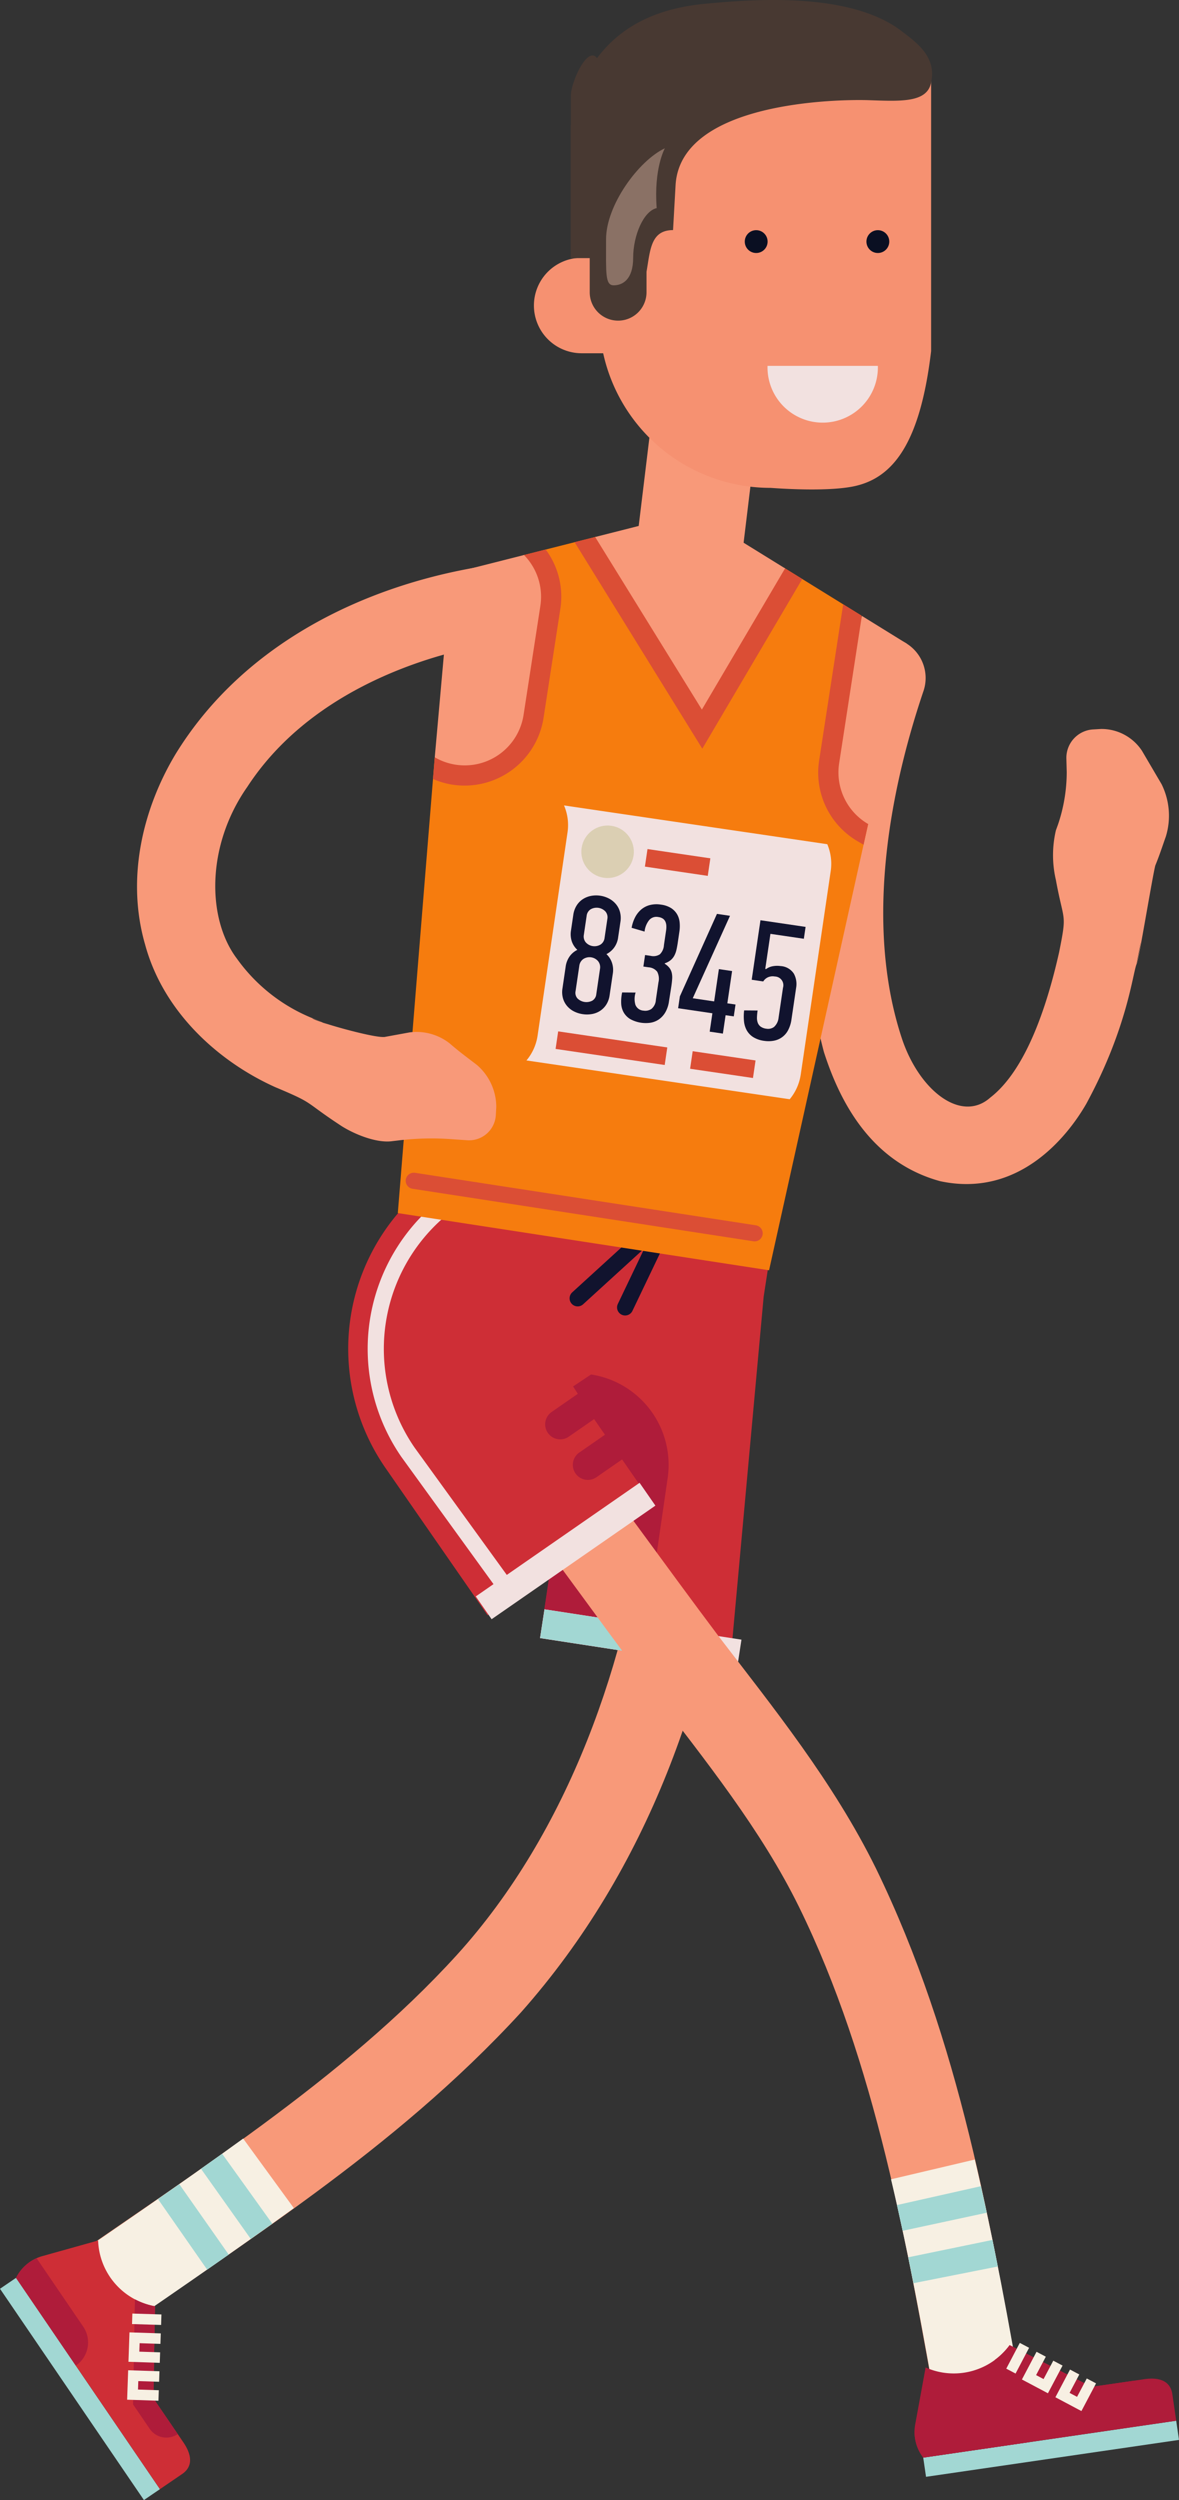 <svg id="Layer_1" data-name="Layer 1" xmlns="http://www.w3.org/2000/svg" viewBox="0 0 155.968 330.722">
  <rect x="0" y="0" width="155.968" height="330.722" fill="#333333" stroke="none"/>
  <defs>
    <style>
      .cls-1 {
        fill: #f89979;
      }

      .cls-2 {
        fill: #f7f0e3;
      }

      .cls-3 {
        fill: #a2d7d3;
      }

      .cls-4 {
        fill: #ce2e36;
      }

      .cls-5 {
        fill: #af1c3a;
      }

      .cls-6 {
        fill: #f2e1e0;
      }

      .cls-11, .cls-12, .cls-7, .cls-8 {
        fill: none;
      }

      .cls-7 {
        stroke: #f2e1e0;
      }

      .cls-11, .cls-7, .cls-8 {
        stroke-linecap: round;
        stroke-width: 2.138px;
      }

      .cls-8 {
        stroke: #11132e;
      }

      .cls-9 {
        fill: #f67c0e;
      }

      .cls-10 {
        fill: #db4e35;
      }

      .cls-11, .cls-12 {
        stroke: #db4e35;
      }

      .cls-12 {
        stroke-width: 2.346px;
      }

      .cls-13 {
        fill: #dbcfb3;
      }

      .cls-14 {
        fill: #11132e;
      }

      .cls-15 {
        fill: #f69171;
      }

      .cls-16 {
        fill: #483932;
      }

      .cls-17 {
        fill: #0a0f22;
      }

      .cls-18 {
        fill: #8a7165;
      }
    </style>
  </defs>
  <title>949d9f78-d251-4fa7-84b9-8dcac2914519</title>
  <g>
    <g>
      <path class="cls-1" d="M97.092,198.7l-11.336-1.024c-2.544,21.883-10.6,44.715-25.329,60.947C45.4,275.138,25.12,287.741,5.938,301.2l6.421,9.4c19.23-13.572,39.653-25.967,56.558-44.387C85.777,247.2,94.171,223.278,97.092,198.7Z" transform="translate(0 0)"/>
      <path class="cls-2" d="M38.869,292.1l-6.7-9.2c-8.57,6.22-17.395,12.25-26.229,18.3l6.421,9.4C21.212,304.534,30.09,298.469,38.869,292.1Z" transform="translate(0 0)"/>
      <polygon class="cls-3" points="30.255 298.25 23.718 288.933 20.898 290.9 27.404 300.241 30.255 298.25"/>
      <polygon class="cls-3" points="36.022 294.166 29.389 284.916 26.589 286.898 33.175 296.182 36.022 294.166"/>
    </g>
    <g>
      <polygon class="cls-4" points="53.294 156.17 102.229 163.709 101.024 171.527 96.548 220.562 71.443 216.695 74.8 194.907 53.294 156.17"/>
      <path class="cls-5" d="M75.176,191.505l-6.464-3.366,9.476-6.316a12.1,12.1,0,0,1,10.122,13.8l-3.361,23.153-13.505-2.08Z" transform="translate(0 0)"/>
      <rect class="cls-6" x="82.84" y="203.616" width="3.851" height="26.366" transform="translate(-142.41 267.574) rotate(-81.244)"/>
      <rect class="cls-3" x="76.564" y="209" width="3.85" height="13.665" transform="translate(-146.779 260.536) rotate(-81.24)"/>
    </g>
    <g>
      <path class="cls-1" d="M73.526,187.46l-9.162,6.754c7.5,9.73,14.168,19.185,21.619,29.1,7.43,9.7,14.7,18.739,19.727,28.966,10.078,20.545,14.289,44.47,18.423,67.913l11.228-1.871c-4.269-23.838-8.305-48.175-19.482-71.155-5.657-11.48-13.648-21.344-20.845-30.755C88,207.059,80.753,196.825,73.526,187.46Z" transform="translate(0 0)"/>
      <path class="cls-2" d="M128.952,285.678l-11.079,2.612c2.476,10.487,4.449,21.177,6.26,31.906l11.228-1.871C133.521,307.431,131.516,296.54,128.952,285.678Z" transform="translate(0 0)"/>
      <polygon class="cls-3" points="131.291 296.311 120.144 298.609 120.84 302.035 132.005 299.822 131.291 296.311"/>
      <polygon class="cls-3" points="129.765 289.201 118.659 291.698 119.412 295.102 130.541 292.709 129.765 289.201"/>
    </g>
    <g>
      <path class="cls-4" d="M57.966,155.682A27.68,27.68,0,0,0,51,194.2h0l13.5,19.47,21.665-15.026-7.543-10.875Z" transform="translate(0 0)"/>
      <rect class="cls-6" x="61.638" y="203.343" width="26.367" height="3.672" transform="translate(-103.591 79.219) rotate(-34.743)"/>
      <path class="cls-7" d="M66.708,209.7l-12.725-17.57a24.072,24.072,0,0,1,6.054-33.458" transform="translate(0 0)"/>
      <g>
        <path class="cls-5" d="M75.242,190.052l3.49-2.42-2.267-3.268-3.489,2.42A1.988,1.988,0,1,0,75.242,190.052Z" transform="translate(0 0)"/>
        <path class="cls-5" d="M80.164,189.7l-3.488,2.42a1.989,1.989,0,1,0,2.266,3.268l3.49-2.42Z" transform="translate(0 0)"/>
      </g>
    </g>
    <path class="cls-1" d="M139.684,116.418c1.049,5.741,1.5,4.183.419,9.576-1.675,7.466-4.5,15.646-9.1,19.2-3.817,3.4-9.4-.881-11.706-7.856-4.63-14.049-2.161-30.991,2.83-45.81a5.384,5.384,0,0,0-2.972-6.8c-2.634-1.089-5.675.444-6.782,3.426,0.651-.091-10.556,23.738-3.383,51,2.05,6.395,6.115,14.559,15.38,17.1,10.428,2.237,16.856-5.937,19.331-10.233,5.408-9.956,6.124-17.159,6.649-18.475,1.224-6.431.088-.01,0.017-0.006,0.189-.009,2.126-11.827,2.47-13.056,0.527-1.274.938-2.545,1.392-3.827a9.4,9.4,0,0,0-.558-6.906l-2.6-4.428a6.407,6.407,0,0,0-5.413-2.891L144.5,96.5a3.764,3.764,0,0,0-3.431,3.837l0.047,1.814a21.622,21.622,0,0,1-1.168,6.962l-0.263.724A14.4,14.4,0,0,0,139.684,116.418Z" transform="translate(0 0)"/>
    <line class="cls-8" x1="84.682" y1="164.207" x2="76.418" y2="171.75"/>
    <line class="cls-8" x1="88.057" y1="161.745" x2="82.698" y2="172.952"/>
    <polygon class="cls-9" points="69.191 73.455 78.733 71.036 103.752 75.125 113.945 81.43 114.847 109.007 101.739 168.04 52.626 160.474 57.507 100.247 69.191 73.455"/>
    <path class="cls-1" d="M94.889,42.169A7.024,7.024,0,0,0,87.07,48.3L84.244,71.631a7.021,7.021,0,1,0,13.941,1.69l2.827-23.334A7.022,7.022,0,0,0,94.889,42.169Z" transform="translate(0 0)"/>
    <g>
      <path class="cls-10" d="M111.544,79.944l-3.178,20.635a10.507,10.507,0,0,0,5.136,10.736l0.737,0.43,0.609-2.739-0.9-27.577Z" transform="translate(0 0)"/>
      <path class="cls-10" d="M71.906,94.963l2.221-14.423a10.442,10.442,0,0,0-1.939-7.846l-3,.76L57.507,100.247l-0.227,2.8a10.457,10.457,0,0,0,2.577.755A10.577,10.577,0,0,0,71.906,94.963Z" transform="translate(0 0)"/>
      <polygon class="cls-10" points="76.016 71.725 92.906 99.039 106.128 76.596 103.752 75.125 78.733 71.036 76.016 71.725"/>
    </g>
    <path class="cls-1" d="M69.265,94.557l2.221-14.423a7.88,7.88,0,0,0-2.166-6.712l-9.642,2.443-2.165,24.314A7.875,7.875,0,0,0,69.265,94.557Z" transform="translate(0 0)"/>
    <path class="cls-1" d="M114.012,81.472l-3.005,19.515a7.9,7.9,0,0,0,3.841,8.02l5.115-23.854Z" transform="translate(0 0)"/>
    <polygon class="cls-1" points="78.733 71.036 92.851 93.868 103.856 75.189 91.79 67.727 78.733 71.036"/>
    <line class="cls-11" x1="54.739" y1="156.202" x2="99.829" y2="163.148"/>
    <path class="cls-1" d="M45.228,148.991c-5.213-3.411-3.392-2.9-8.791-5.165-7.57-3.4-14.836-9.98-17.241-18.874-2.543-8.784-.286-18,4.018-25.176,8.952-14.607,24.939-22.294,40.519-24.84A4.938,4.938,0,0,1,69.4,79.4c0.24,2.839-1.552,5.412-4.005,5.726,0.7,0-21.815,2.312-32.663,18.943-5.5,7.841-5.339,17.512-1.4,22.735a22.776,22.776,0,0,0,9.959,7.874c4.41,1.893.014-.017,0.013-0.01-0.194.3,8.562,2.819,9.692,2.485l3.2-.584a7.089,7.089,0,0,1,5.343,1.5c1.133,1,2.338,1.874,3.563,2.82a7.347,7.347,0,0,1,2.549,5.526l-0.062,1.149a3.541,3.541,0,0,1-3.83,3.271l-1.81-.123a36.3,36.3,0,0,0-7.231.15l-0.8.094C49.884,151.255,46.992,150.094,45.228,148.991Z" transform="translate(0 0)"/>
    <rect class="cls-3" x="122.141" y="322.655" width="33.819" height="2.564" transform="translate(-45.322 23.476) rotate(-8.303)"/>
    <path class="cls-5" d="M151.391,314.731l-6.968,1.017-10.861-5.52a9.156,9.156,0,0,1-11.114,2.953l-1.378,7.544a5.533,5.533,0,0,0,1.07,4.384l33.459-4.882-0.512-3.511C154.818,314.876,153.233,314.461,151.391,314.731Z" transform="translate(0 0)"/>
    <path class="cls-5" d="M133.562,310.228a9.225,9.225,0,0,1-1.979,1.971l1.384,0.725,11,5.591,3.854-.562a2.672,2.672,0,0,0,2.259-3.029l-5.659.825Z" transform="translate(0 0)"/>
    <g>
      <polygon class="cls-2" points="134.348 313.987 133.117 313.34 134.907 309.933 136.137 310.58 134.348 313.987 134.348 313.987"/>
      <polygon class="cls-2" points="138.629 316.597 135.188 314.772 137.121 311.109 138.35 311.757 137.063 314.193 138.051 314.718 139.337 312.284 140.566 312.933 138.629 316.597 138.629 316.597"/>
      <polygon class="cls-2" points="143.06 318.951 139.618 317.124 141.55 313.459 142.779 314.109 141.493 316.545 142.482 317.07 143.767 314.636 144.995 315.285 143.06 318.951 143.06 318.951"/>
    </g>
    <path class="cls-5" d="M131.83,319.943l-10.84,1.583a5.542,5.542,0,0,0,1.15,3.583l13.9-2.028A3.713,3.713,0,0,0,131.83,319.943Z" transform="translate(0 0)"/>
    <rect class="cls-3" x="9.297" y="299.116" width="2.564" height="33.819" transform="translate(-176.079 60.795) rotate(-34.262)"/>
    <path class="cls-4" d="M24.258,323.09l-3.964-5.82L20.5,305.088a9.157,9.157,0,0,1-7.52-8.7L5.6,298.452a5.539,5.539,0,0,0-3.473,2.882L21.159,329.28l2.932-2C25.628,326.235,25.308,324.629,24.258,323.09Z" transform="translate(0 0)"/>
    <path class="cls-5" d="M20.5,305.088a9.224,9.224,0,0,1-2.639-.916l-0.045,1.561-0.211,12.341,2.193,3.218a2.671,2.671,0,0,0,3.713.705l-3.22-4.726Z" transform="translate(0 0)"/>
    <g>
      <polygon class="cls-2" points="17.467 307.441 17.51 306.051 21.356 306.169 21.314 307.558 17.467 307.441 17.467 307.441"/>
      <polygon class="cls-2" points="16.994 312.433 17.129 308.54 21.269 308.674 21.223 310.063 18.47 309.972 18.431 311.091 21.182 311.181 21.136 312.57 16.994 312.433 16.994 312.433"/>
      <polygon class="cls-2" points="16.818 317.447 16.954 313.552 21.094 313.686 21.049 315.075 18.295 314.986 18.255 316.104 21.007 316.194 20.961 317.582 16.818 317.447 16.818 317.447"/>
    </g>
    <path class="cls-5" d="M11.01,307.784l-6.168-9.055a5.555,5.555,0,0,0-2.718,2.6l7.908,11.609A3.713,3.713,0,0,0,11.01,307.784Z" transform="translate(0 0)"/>
    <g>
      <path class="cls-6" d="M75.08,110.093l-3.967,26.929a6.566,6.566,0,0,1-1.471,3.26l34.827,5.132a6.613,6.613,0,0,0,1.459-3.263l3.967-26.928a6.61,6.61,0,0,0-.455-3.546l-34.828-5.131A6.573,6.573,0,0,1,75.08,110.093Z" transform="translate(0 0)"/>
      <line class="cls-12" x1="73.669" y1="137.598" x2="88.103" y2="139.723"/>
      <line class="cls-12" x1="91.464" y1="140.22" x2="99.78" y2="141.444"/>
      <line class="cls-12" x1="85.485" y1="113.48" x2="93.8" y2="114.706"/>
      <circle class="cls-13" cx="80.388" cy="112.613" r="3.474" transform="matrix(0.146, -0.989, 0.989, 0.146, -42.733, 175.74)"/>
      <g>
        <path class="cls-14" d="M81.776,123.98a2.933,2.933,0,0,1-.544,1.389,2.891,2.891,0,0,1-1.006.847,2.861,2.861,0,0,1,.718,1.108,3.016,3.016,0,0,1,.119,1.5l-0.417,2.829A3.052,3.052,0,0,1,80.2,132.9a2.752,2.752,0,0,1-.822.829,2.893,2.893,0,0,1-1.077.416,3.725,3.725,0,0,1-1.211.014,3.767,3.767,0,0,1-1.155-.361,2.931,2.931,0,0,1-.912-0.711,2.738,2.738,0,0,1-.549-1.03,3.084,3.084,0,0,1-.064-1.319l0.416-2.829a3.083,3.083,0,0,1,.535-1.4,2.708,2.708,0,0,1,1.017-.855,2.724,2.724,0,0,1-.729-1.1,3.021,3.021,0,0,1-.11-1.485l0.3-2.033a3.17,3.17,0,0,1,.446-1.256,2.705,2.705,0,0,1,.825-0.838,3.038,3.038,0,0,1,1.079-.429,3.67,3.67,0,0,1,2.366.349,3.06,3.06,0,0,1,.91.723,2.757,2.757,0,0,1,.547,1.04,3.173,3.173,0,0,1,.063,1.33Zm-1.427-2.423a1.178,1.178,0,0,0-.253-0.975,1.6,1.6,0,0,0-1.966-.291,1.179,1.179,0,0,0-.524.86l-0.371,2.521a1.21,1.21,0,0,0,.251.984,1.553,1.553,0,0,0,1.967.29,1.212,1.212,0,0,0,.524-0.871Zm-0.975,6.61a1.278,1.278,0,0,0-.246-1.008,1.494,1.494,0,0,0-1.966-.29,1.281,1.281,0,0,0-.528.9l-0.495,3.359a1.11,1.11,0,0,0,.255.952,1.689,1.689,0,0,0,1.968.29,1.111,1.111,0,0,0,.518-0.839Z" transform="translate(0 0)"/>
        <path class="cls-14" d="M88.5,132.449a3.94,3.94,0,0,1-.488,1.474,2.941,2.941,0,0,1-.848.927,2.756,2.756,0,0,1-1.082.439,4.272,4.272,0,0,1-2.709-.478,2.483,2.483,0,0,1-.863-0.873,2.645,2.645,0,0,1-.334-1.19,5.785,5.785,0,0,1,.125-1.461l1.782,0.015a2.765,2.765,0,0,0-.024,1.622,1.211,1.211,0,0,0,1.073.768,1.443,1.443,0,0,0,1.038-.22,1.659,1.659,0,0,0,.595-1.211l0.343-2.321a2.012,2.012,0,0,0-.167-1.392,1.57,1.57,0,0,0-1.146-.587l-0.684-.1,0.224-1.524,0.729,0.106a1.572,1.572,0,0,0,1.227-.2,1.832,1.832,0,0,0,.539-1.209l0.29-1.968a3.023,3.023,0,0,0,.03-0.583,1.546,1.546,0,0,0-.114-0.535,0.981,0.981,0,0,0-.324-0.411,1.35,1.35,0,0,0-.622-0.225,1.252,1.252,0,0,0-1.223.418,2.932,2.932,0,0,0-.6,1.505l-1.711-.5a4.848,4.848,0,0,1,.45-1.367,3.406,3.406,0,0,1,.8-1.036,2.9,2.9,0,0,1,1.138-.6,3.6,3.6,0,0,1,1.5-.062,3.318,3.318,0,0,1,1.332.456,2.452,2.452,0,0,1,.793.817,2.649,2.649,0,0,1,.339,1.077,4.964,4.964,0,0,1-.032,1.215l-0.231,1.57c-0.044.294-.1,0.578-0.159,0.846a3.16,3.16,0,0,1-.267.741,2.025,2.025,0,0,1-.472.6,2.36,2.36,0,0,1-.8.436l-0.009.067a2.374,2.374,0,0,1,.629.556,1.73,1.73,0,0,1,.3.654,2.731,2.731,0,0,1,.052.8c-0.019.29-.056,0.613-0.108,0.966Z" transform="translate(0 0)"/>
        <path class="cls-14" d="M95.988,134.3l-0.359,2.431-1.746-.258,0.358-2.43-4.533-.668,0.231-1.57,4.906-10.911,1.725,0.255-4.927,10.906,2.83,0.418L95.1,128.2l1.747,0.258-0.629,4.267,1.083,0.158-0.232,1.57Z" transform="translate(0 0)"/>
        <path class="cls-14" d="M101.1,137.692a3.622,3.622,0,0,1-1.463-.5,2.552,2.552,0,0,1-.851-0.894,3.1,3.1,0,0,1-.364-1.205,6.453,6.453,0,0,1,.019-1.432l1.783,0.015a7.677,7.677,0,0,0-.086.891,1.9,1.9,0,0,0,.1.715,1.14,1.14,0,0,0,.376.518,1.631,1.631,0,0,0,.772.284,1.327,1.327,0,0,0,1-.226,1.887,1.887,0,0,0,.608-1.211l0.587-3.977a1.157,1.157,0,0,0-1.091-1.495,1.544,1.544,0,0,0-.9.106,1.445,1.445,0,0,0-.623.551l-1.525-.226,1.159-7.871,5.97,0.881-0.232,1.57-4.42-.651-0.684,4.641,0.11,0.017a2.083,2.083,0,0,1,.892-0.376,3.106,3.106,0,0,1,1.019-.02,2.241,2.241,0,0,1,1.762,1.005,2.868,2.868,0,0,1,.3,1.873l-0.612,4.157a4.288,4.288,0,0,1-.465,1.478,2.651,2.651,0,0,1-1.909,1.368A3.791,3.791,0,0,1,101.1,137.692Z" transform="translate(0 0)"/>
      </g>
    </g>
  </g>
  <path class="cls-15" d="M123.176,9.331V46.448c-1.463,12.336-5.116,16.9-10.393,17.918-3.882.747-10.7,0.172-10.871,0.172A22.645,22.645,0,0,1,79.271,41.895V16.962Z" transform="translate(0 0)"/>
  <path class="cls-15" d="M76.947,34.1a6.315,6.315,0,1,0,0,12.631H87.226L86.846,34.1h-9.9Z" transform="translate(0 0)"/>
  <path class="cls-16" d="M93.343,0.492c-6.268.585-11.093,2.83-14.363,7.2-1.27-1.709-3.462,3.207-3.462,4.972v3.813c0,0.05-.013.1-0.02,0.147V34.146h2.515v4.514a3.757,3.757,0,1,0,7.514,0V35.944c0.5-2.832.531-5.5,3.51-5.506l0.338-6.021c0.738-11,21.514-11.3,25.573-11.163s7.556,0.356,8.186-2.165c0.879-3.518-1.827-5.412-3.856-6.968C112.434-1.126,99.611-.092,93.343.492Z" transform="translate(0 0)"/>
  <path class="cls-6" d="M101.536,48.4a7.3,7.3,0,1,0,14.594,0H101.536Z" transform="translate(0 0)"/>
  <circle class="cls-17" cx="116.13" cy="31.959" r="1.511"/>
  <circle class="cls-17" cx="100.035" cy="31.959" r="1.511"/>
  <path class="cls-18" d="M87.955,19.614s-1.488,2.638-1.082,7.915c-1.759.406-3.112,3.653-3.112,6.562s-1.421,3.653-2.571,3.653-1.015-1.556-1.015-6.089S84.5,21.237,87.955,19.614Z" transform="translate(0 0)"/>
</svg>
